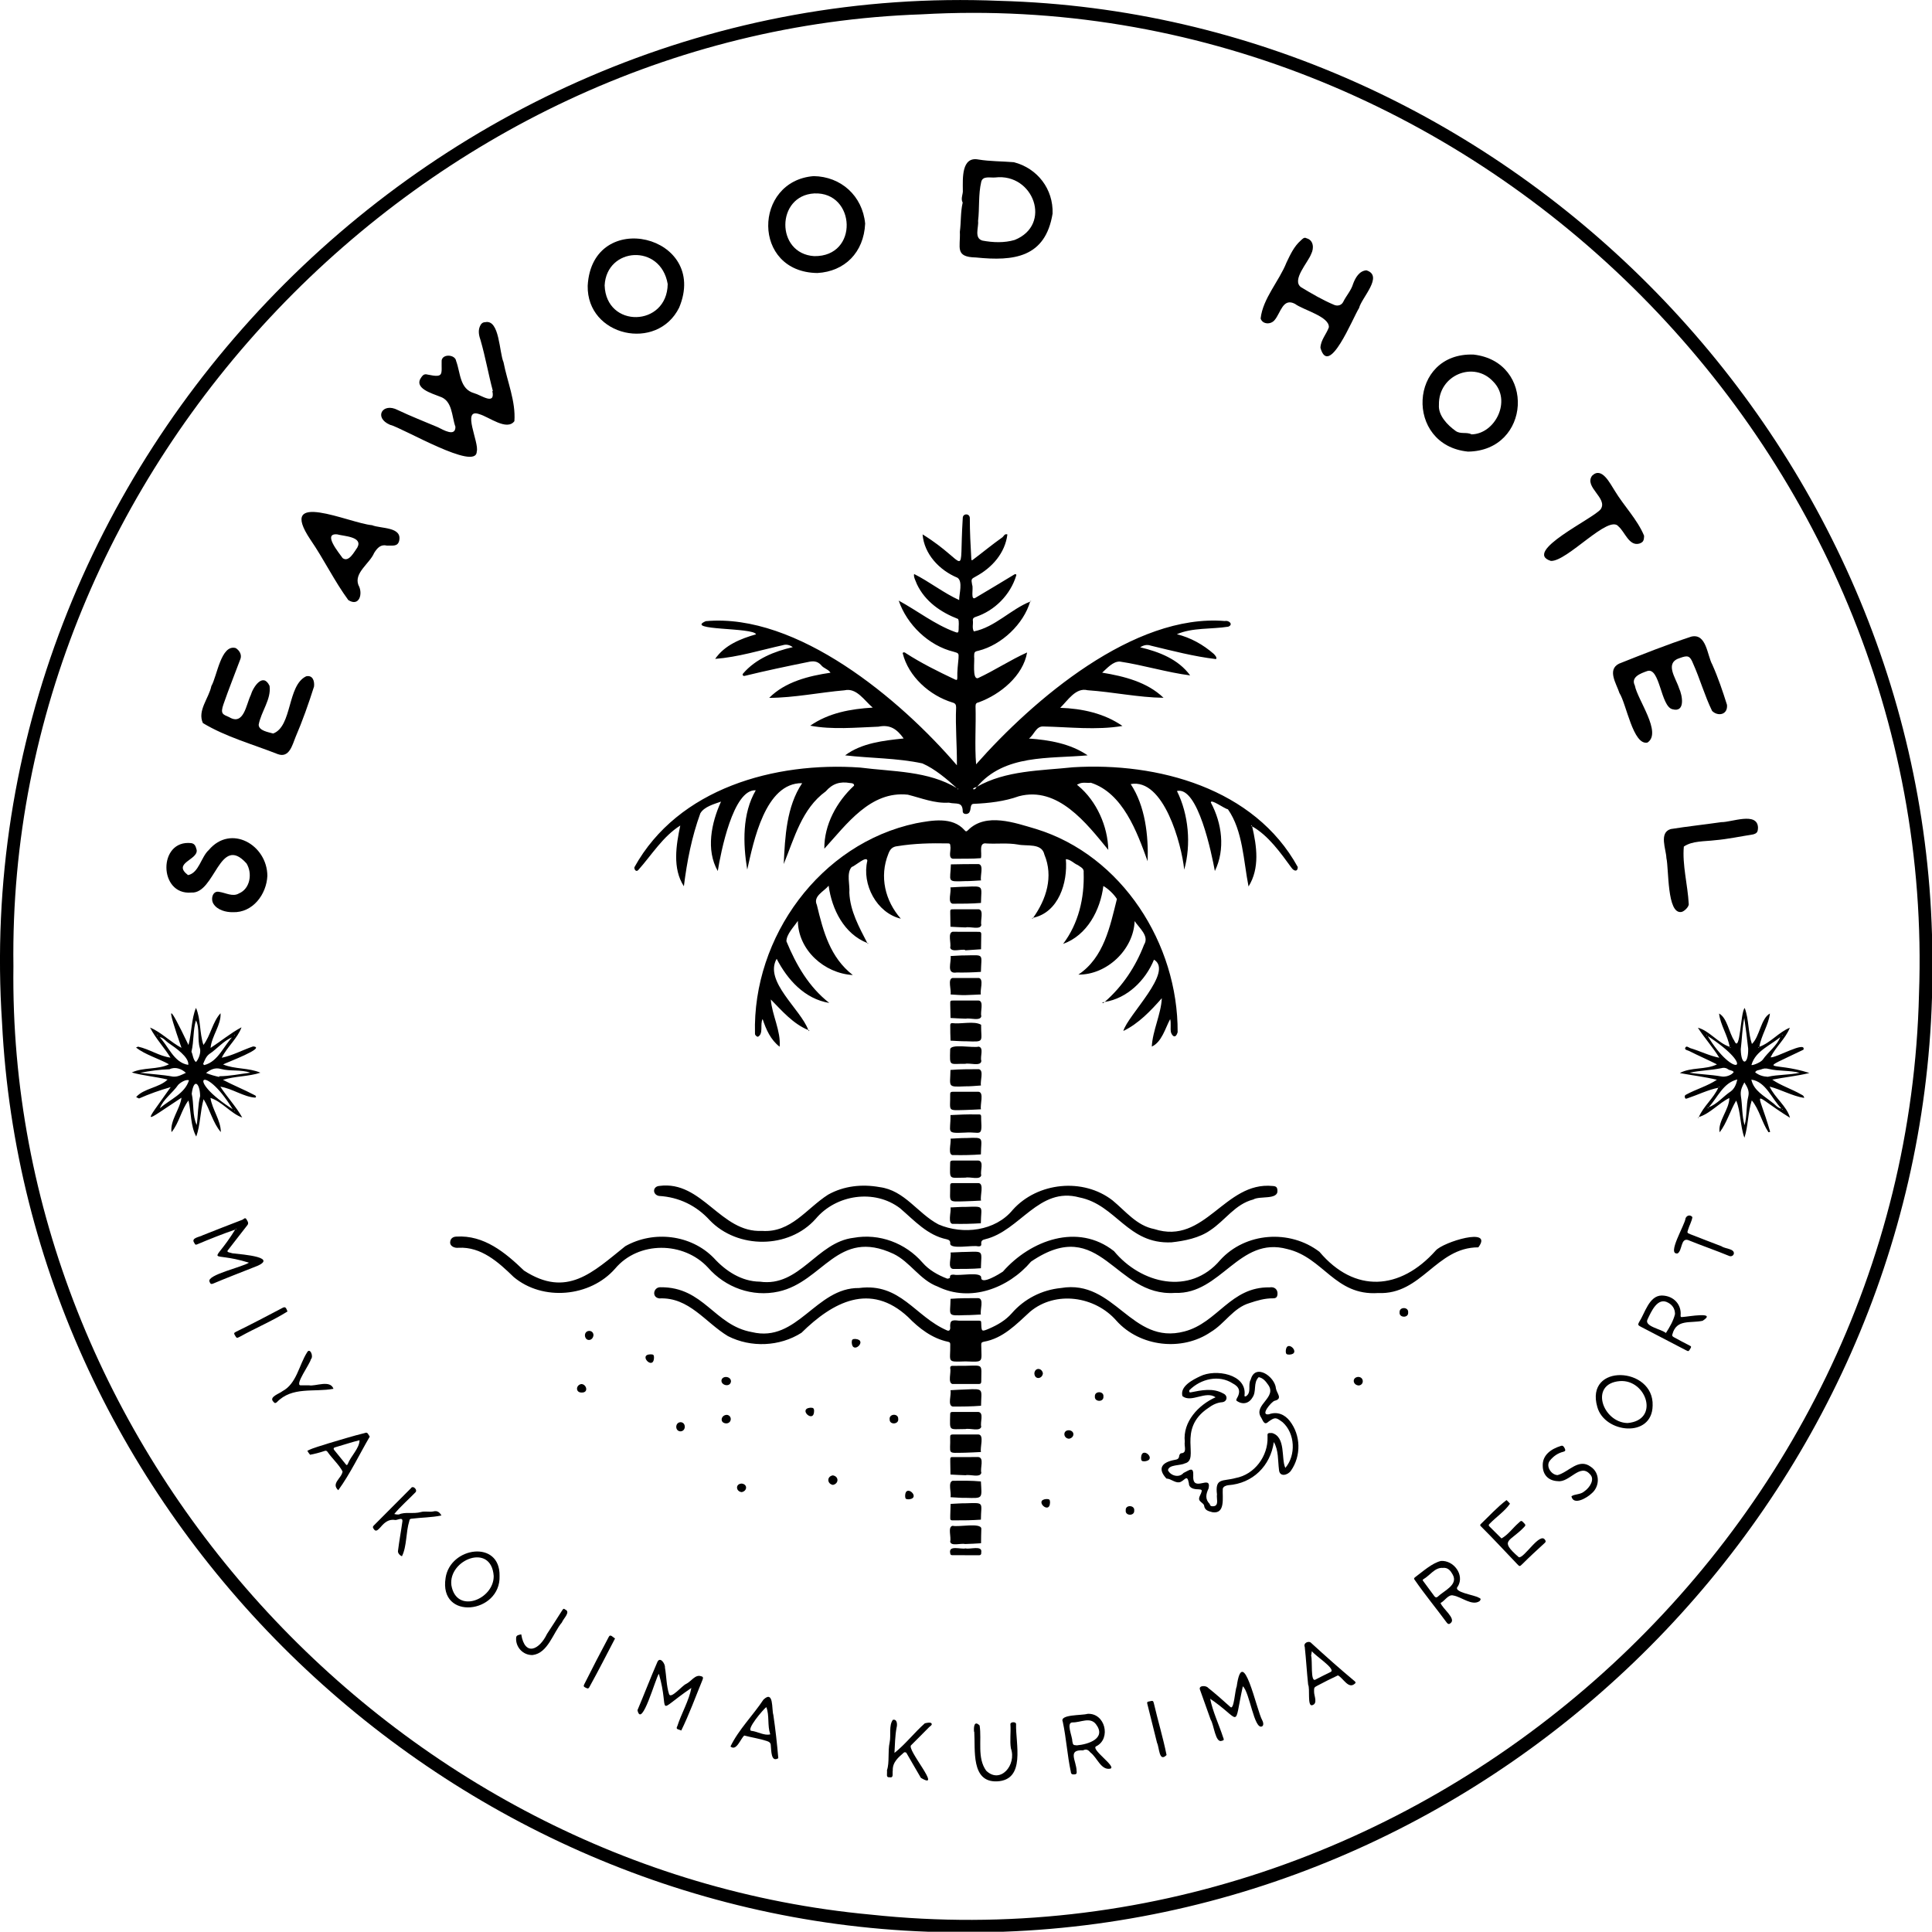 <?xml version="1.0" encoding="utf-8"?>
<!-- Generator: Adobe Illustrator 26.4.1, SVG Export Plug-In . SVG Version: 6.00 Build 0)  -->
<svg version="1.1" id="レイヤー_1" xmlns="http://www.w3.org/2000/svg" xmlns:xlink="http://www.w3.org/1999/xlink" x="0px"
	 y="0px" viewBox="0 0 273.58 273.55" enable-background="new 0 0 273.58 273.55" xml:space="preserve">
<g>
	<path d="M273.58,141.28c-2.16,71.14-60.47,129.71-131.47,132.26c-3.58,0-7.16,0-10.74,0C62.06,271.05,3.76,214.27,0.29,144.83
		C-4.99,65.3,61.96-3.21,141.55,0.12c71.19,1.94,130,61.29,132.03,132.22C273.58,135.32,273.58,138.3,273.58,141.28z M1.9,136.81
		c-0.89,68.17,53.62,128.03,121.42,134.31c77.03,8.24,146.59-53.04,148.42-130.39c2.81-77.45-63.82-143.1-141.25-138.7
		C59.84,4.46,0.93,66.06,1.9,136.81z"/>
	<path d="M177.31,117.02c0.66,2.82,1.1,5.91-0.51,8.51c-0.72-3.59-0.79-7.89-2.92-10.93c-0.48-0.07-2.45-1.54-2.42-0.96
		c1.58,2.95,2.07,6.62,0.57,9.7c-0.43-2.33-2.39-12.06-5.37-11.33c1.66,3.32,2.03,7.58,1.03,11.14c-0.37-3.63-2.91-12.99-7.58-12.12
		c2.06,3.09,2.53,7.32,2.4,10.93c-1.51-4.19-3.51-9.66-8.04-11.12c-0.58,0.07-1.19-0.13-1.75,0.18c-0.15,0.08-0.33,0.04-0.04,0.25
		c2.61,2.16,4.19,5.75,4.26,9.08c-3.08-3.77-7.14-9.06-12.66-7.6c-2.06,0.74-4.23,0.98-6.42,1.08c-0.52,0.02-0.34,0.77-0.55,1.11
		c-0.11,0.39-0.9,0.48-0.98,0c-0.01-1.5-0.9-1.02-1.97-1.28c-2.03,0.13-3.89-0.65-5.81-1.13c-5.29-0.57-8.67,4.2-11.82,7.65
		c-0.04-3.37,1.75-6.66,4.21-8.93c0.04-0.32-0.33-0.36-0.57-0.37c-1.42-0.25-2.48,0.08-3.44,1.18c-3.39,2.46-4.44,6.61-5.95,10.29
		c0.18-3.81,0.38-8.14,2.61-11.45c-5.25-0.08-6.89,8.32-7.78,12.24c-0.61-3.69-0.72-7.93,1.21-11.23
		c-3.22-0.21-4.97,8.89-5.38,11.43c-1.71-2.98-0.91-6.83,0.46-9.83c-0.98,0.35-2.39,0.72-2.93,1.66c-1.22,3.35-1.89,6.8-2.33,10.33
		c-1.65-2.52-1.09-5.85-0.51-8.6c-2.47,1.55-4.04,4.16-5.94,6.29c-0.28,0.33-0.59-0.02-0.56-0.38c6.2-11.21,19.93-14.97,31.97-14.12
		c4.65,0.6,9.64,0.44,13.76,2.95c0.02,0.05,0.04,0.1,0.07,0.15c0.02-0.03,0.05-0.05,0.07-0.08c-0.05-0.02-0.1-0.04-0.16-0.06
		c-1.42-1.3-3.16-2.78-4.93-3.55c-3.59-0.77-7.36-0.72-10.94-1.14c2.36-1.76,5.46-2.09,8.29-2.39c-0.94-1.31-1.9-2.01-3.57-1.67
		c-3.21,0.12-6.52,0.45-9.66-0.14c2.64-1.83,5.74-2.37,8.85-2.56c-1.18-0.98-2.27-2.85-4-2.45c-3.51,0.3-7.13,1.06-10.66,1.07
		c2.26-2.28,5.61-3.11,8.68-3.56c-0.29-0.49-0.99-0.62-1.32-1.07c-0.54-0.6-1.14-0.61-1.84-0.45c-3.01,0.61-6.02,1.24-9,1.97
		c-0.21,0.04-0.37-0.14-0.22-0.33c1.79-2.09,4.43-3.15,7.04-3.74c-0.42-0.31-0.92-0.44-1.4-0.28c-3.17,0.7-6.37,1.7-9.59,1.94
		c1.35-1.96,3.6-2.85,5.79-3.48c-0.38-1-10.23-0.52-7.12-1.86c12.94-1.19,27.58,11.09,35.56,20.41c0.03-2.72-0.23-5.46-0.11-8.19
		c0-0.38-0.1-0.59-0.51-0.7c-3.23-0.98-6.25-3.67-7.06-7c0.1-0.18,0.32-0.11,0.46,0.02c2.2,1.42,4.53,2.57,6.89,3.69
		c0.33,0.16,0.38,0.12,0.39-0.24c-0.03-0.92,0.09-1.83,0.17-2.74c0.04-0.7,0.03-0.72-0.69-0.92c-3.55-0.87-6.61-3.83-7.78-7.24
		c2.68,1.45,5.09,3.38,7.98,4.44c0.42,0.17,0.49,0.1,0.51-0.39c-0.02-0.46,0.1-1.07-0.08-1.45c-2.44-0.94-4.66-2.46-5.83-4.92
		c-0.15-0.44-0.51-1-0.4-1.45c2.17,1.09,4.16,2.68,6.38,3.69c-0.01-0.87,0.55-2.63-0.24-3.16c-2.57-1.06-4.72-3.36-4.94-6.14
		c6.71,4.15,5.12,6.71,5.69-2.32c0-0.69,1.04-0.69,1,0.07c0,1.91,0.1,3.82,0.21,5.72c0.01,0.29,0.13,0.2,0.28,0.08
		c1.36-1.02,2.67-2.11,4.06-3.09c0.26-0.15,0.34-0.61,0.77-0.45c-0.33,2.64-2.16,4.7-4.45,5.94c-0.71,0.38-0.68,0.38-0.54,1.21
		c0.22,0.44-0.32,2.4,0.55,1.77c1.83-1.07,3.63-2.18,5.45-3.27c0.14-0.06,0.3-0.03,0.24,0.17c-0.82,2.72-3.05,4.98-5.76,5.86
		c-0.24,0.07-0.42,0.22-0.38,0.5c0.07,0.51-0.14,1.06,0.14,1.55c2.98-0.59,5.26-3.16,8-4.23l-0.02-0.02
		c-0.92,3.19-4.04,6.17-7.34,6.99c-0.55,0.11-0.6,0.21-0.6,0.8c0.1,0.61-0.3,3.3,0.54,3.08c2.37-1.1,4.61-2.59,6.96-3.64
		c-0.56,3.29-3.77,5.93-6.82,7.05c-0.36,0.08-0.48,0.19-0.48,0.57c0.08,2.73-0.14,5.51,0.08,8.22c8.11-9.18,22.35-21.37,35.23-20.29
		c0.56-0.14,1.25,0.49,0.48,0.8c-2.38,0.38-5.1,0.11-7.28,1.07c1.94,0.48,3.69,1.45,5.22,2.78c0.15,0.16,0.52,0.53,0.32,0.74
		c-3.09-0.36-6.18-1.17-9.22-1.9c-0.55-0.2-1.04-0.07-1.52,0.23c2.67,0.63,5.4,1.68,7.08,3.98c-3.28-0.42-6.63-1.46-9.96-1.96
		c-0.98-0.03-1.81,0.96-2.5,1.57c3.09,0.51,6.37,1.32,8.69,3.56c-3.53-0.04-7.2-0.83-10.75-1.07c-1.67-0.43-2.82,1.46-3.88,2.49
		c3.08,0.1,6.25,0.78,8.81,2.57c-3.7,0.62-7.5,0.15-11.23,0.07c-1.02-0.03-1.27,1.19-2.01,1.71c2.87,0.2,5.89,0.72,8.31,2.38
		c-5.49,0.5-11.77-0.18-15.68,4.47c-0.2,0.08-0.45,0.09-0.56,0.3c0.29,0.14,0.39-0.12,0.55-0.31c4.12-2.34,9-2.28,13.61-2.77
		c11.99-0.74,25.71,2.96,31.84,14.13c-0.02,0.74-0.58,0.57-0.91,0.07C181.32,120.74,179.58,118.29,177.31,117.02
		c-0.02-0.05-0.04-0.1-0.07-0.16c-0.03,0.03-0.06,0.06-0.08,0.08C177.21,116.97,177.26,116.99,177.31,117.02z"/>
	<path d="M114.46,145.86c-2.15-0.87-3.75-2.75-5.31-4.33c0.16,2.18,1.45,4.47,1.25,6.69c-1.28-0.98-1.92-2.44-2.41-3.92
		c-0.4,0.74,0.16,2.08-0.66,2.51c-0.19-0.01-0.44-0.23-0.42-0.45c-0.37-13.67,9.25-26.92,22.8-29.78c2.26-0.42,5.14-0.96,6.85,0.95
		c0.17,0.22,0.3,0.27,0.52,0.02c2.55-2.54,6.65-1.03,9.64-0.16c12.19,3.76,20.11,16.29,20.04,28.78c-0.26,0.9-0.74,0.64-0.95,0
		c-0.11-0.61,0.05-1.26-0.11-1.86c-0.7,1.3-1.19,3.26-2.6,3.89c0.11-2.24,1.31-4.59,1.42-6.85c-1.57,1.78-3.29,3.6-5.45,4.64
		c0.64-2.27,7.17-8.4,4.34-10.1c-1.2,2.95-3.8,5.49-6.98,5.99l0,0c2.54-2.22,4.37-4.98,5.58-8.12c0.77-1.21-0.72-2.38-1.34-3.33
		c-0.16,4.07-3.95,7.62-7.97,7.58c3.62-2.41,4.48-6.8,5.46-10.71c-0.41-0.66-1.21-1.44-1.92-1.84c-0.42,3.39-2.28,6.98-5.7,8.2
		c2.19-2.89,3.03-6.51,2.91-10.09c0.08-0.63-0.42-0.76-0.82-1.07c-0.59-0.24-1.02-0.8-1.7-0.84c0.28,3.32-1.02,7.53-4.63,8.3
		c0,0,0,0,0,0c1.87-2.62,2.89-5.83,1.59-8.95c-0.37-1.68-2.49-1.15-3.74-1.42c-1.48-0.26-2.96-0.07-4.43-0.15
		c-1.21-0.21-0.62,1.35-0.82,2.08c-1.31,0.11-2.63,0.06-3.95,0.08c-0.75-0.07-0.24-1.27-0.38-1.8c0-0.22-0.03-0.38-0.32-0.37
		c-2.4-0.05-4.79,0-7.17,0.39c-0.72,0.07-1.05,0.44-1.29,1.1c-1.29,3.2-0.46,6.64,1.77,9.17c-3.42-0.82-5.55-4.86-4.74-8.21
		c-0.08-0.78-1.76,0.77-2.23,0.9c-0.76,0.89-0.22,2.5-0.32,3.63c0.11,2.61,1.41,4.92,2.55,7.14l0.01-0.01
		c-3.31-1.29-5.04-4.78-5.49-8.12c-0.69,0.83-2.24,1.49-1.67,2.72c0.92,3.82,1.88,7.42,5.09,9.93c-4.05-0.24-7.73-3.54-7.78-7.67
		c-0.56,0.85-1.61,1.87-1.62,2.89c1.38,3.34,3.18,6.47,6.07,8.73c-3.5-0.57-5.93-3.31-7.45-6.25
		C108.15,138.95,113.38,142.9,114.46,145.86L114.46,145.86z"/>
	<path d="M195.15,183.1c-6.13,0.41-7.73-5.03-12.87-6.23c-6.84-1.87-9.38,6.45-15.88,6.21c-8.62,0.6-10.46-11.19-20.4-4.43
		c-3.21,3.78-8.6,5.81-13.21,3.54c-2.55-0.94-3.89-3.5-6.29-4.65c-7.89-3.67-9.91,3.95-16.25,5.35c-3.71,0.82-7.52-0.56-10-3.4
		c-3.45-3.72-9.84-3.78-13.15,0.16c-3.53,4.02-10.24,4.64-14.36,1.18c-2.16-2.1-4.6-4.31-7.81-4.14c-0.56,0.08-1.27-0.24-1.18-0.83
		c0.03-0.44,0.35-0.73,0.86-0.75c3.93-0.25,6.94,2.26,9.59,4.81c6.09,3.95,9.75,0.22,14.34-3.45c3.99-2.26,9.31-1.65,12.54,1.67
		c1.68,1.85,3.94,3.33,6.52,3.35c5.65,0.81,8.06-5.6,13.27-6.21c3.65-0.66,7.35,0.74,9.76,3.51c0.93,1.07,2.17,1.76,3.49,2.27
		c0.11,0.04,0.4-0.09,0.4-0.12c-0.04-0.47,0.26-0.44,0.57-0.44c0.78,0.2,3.91-0.48,3.85,0.43c0.02,1.06,2.61-0.55,3.07-0.86
		c3.91-4.45,10.62-6.94,15.74-2.9c3.83,4.62,10.75,6.32,15.03,1.27c3.57-3.94,9.86-4.39,14.06-1.18c4.98,5.91,11.44,5.46,16.46-0.17
		c1.03-1.21,8.26-3.43,6.04-0.46C203.33,176.63,201.33,183.38,195.15,183.1z"/>
	<path d="M136.72,192.78c-2.76,0.09-2.11,0.14-2.16-2.4c0-0.24-0.06-0.33-0.32-0.38c-2.24-0.47-4.1-1.9-5.66-3.51
		c-5.35-4.96-10.65-2.13-15.09,2.24c-3.09,1.96-7.15,2.13-10.41,0.47c-3.23-1.95-5.49-5.53-9.71-5.34
		c-1.14-0.14-0.84-1.62,0.16-1.58c6.15-0.06,7.6,5.4,12.94,6.35c6.46,1.57,9.04-6.32,15.18-6.24c5.87-0.77,7.9,4.03,12.45,6
		c0.27,0.12,0.43-0.01,0.46-0.3c-0.07-1.1,0.15-1.21,1.2-1.08c0.89,0,1.79-0.01,2.68,0c0.5,0,0.5,0.01,0.51,0.47
		c0.04,1.08,0.06,1.11,1.09,0.67c1.21-0.52,2.34-1.17,3.23-2.18c1.77-2.04,4.27-3.32,6.97-3.58c7.64-1.3,9.92,8.16,17.48,6.15
		c4.72-1.23,6.53-6.34,12.06-6.24c0.69-0.13,1.18,0.3,1.12,0.97c-0.04,0.41-0.19,0.58-0.64,0.58c-1.16-0.01-2.25,0.31-3.32,0.67
		c-2.3,0.68-3.49,2.9-5.47,4.09c-4.07,2.79-10.04,2.12-13.37-1.58c-3.02-3.48-8.62-4.32-12.24-1.28c-1.96,1.79-3.83,3.78-6.56,4.25
		c-0.3,0.07-0.36,0.16-0.35,0.44C138.97,192.98,139.38,192.87,136.72,192.78z"/>
	<path d="M165.9,175.92c-6.23,0.3-7.83-5.32-13.05-6.36c-5.76-1.57-8.41,4.73-13.34,5.92c-0.4,0.09-0.6,0.23-0.56,0.64
		c0.04,0.34-0.17,0.37-0.43,0.37c-0.8-0.21-3.95,0.47-3.97-0.39c0.04-0.36-0.12-0.52-0.48-0.61c-2.74-0.56-4.58-2.65-6.61-4.39
		c-3.63-2.77-9.07-1.95-11.96,1.5c-3.81,4.28-11.05,4.29-14.99,0.2c-1.9-2.09-4.38-3.29-7.2-3.45c-0.94-0.19-0.92-1.35,0.07-1.42
		c6.06-0.8,8.65,6.67,14.52,6.37c4.11,0.29,6.28-3.16,9.36-5.13c2.23-1.25,4.8-1.52,7.3-1.07c3.56,0.46,5.37,3.72,8.33,5.28
		c3.46,1.5,8.05,0.96,10.52-2.06c3.51-3.92,9.96-4.58,14.13-1.34c1.86,1.53,3.42,3.58,5.91,4.06c7.21,2.33,9.92-6.77,16.76-6.1
		c0.5,0.03,0.66,0.18,0.68,0.64c0.11,1.36-2.54,0.73-3.41,1.27c-2.59,0.66-3.98,2.96-6.1,4.36
		C169.82,175.31,167.73,175.72,165.9,175.92z"/>
	<path d="M69.79,55.36c-0.63-2.37-1.05-4.79-1.73-7.15c-0.21-0.62-0.39-1.29-0.12-1.96c0.14-0.35,0.35-0.63,0.79-0.63
		c2.02-0.41,1.96,4.28,2.57,5.67c0.53,2.75,1.75,5.56,1.54,8.35c-1.07,1.42-3.62-0.62-4.95-0.99c-2.6-0.95,0.01,4.04-0.38,5.29
		c-0.05,2.85-10.5-3.36-12.29-3.79c-2.34-1.01-1.05-3.21,1.1-2.09c1.87,0.89,3.78,1.63,5.69,2.44c0.72,0.35,2.5,1.43,2.48-0.07
		c-0.54-1.49-0.4-3.7-2.2-4.27c-1.11-0.46-3.83-1.18-2.59-2.79c0.2-0.28,0.42-0.45,0.84-0.33c2.39,0.5,1.95-0.02,2-2
		c0.15-0.98,1.93-0.84,2.05,0.08c0.63,1.68,0.48,3.97,2.56,4.56c0.96,0.25,3.02,1.8,2.57-0.3C69.74,55.37,69.76,55.36,69.79,55.36z"
		/>
	<path d="M135.92,32.82c0.19-1.5,0.08-2.72,0.4-4.13c-0.33-0.6,0.09-1.2,0.02-1.8c0-1.58-0.22-4.78,2.22-4.3
		c1.66,0.27,3.33,0.24,5.01,0.38c3.34,0.86,5.6,3.81,5.48,7.28c-1.02,6.23-5.48,6.76-10.85,6.21
		C135.15,36.4,136.03,35.03,135.92,32.82z M140.93,25.13c-0.69,0.07-1.76-0.27-1.98,0.61c-0.43,1.81-0.23,3.72-0.45,5.56
		c0.11,0.89-0.6,2.42,0.62,2.77c1.49,0.28,3.1,0.34,4.56-0.09C149.03,31.84,146.37,24.49,140.93,25.13z"/>
	<path d="M244.55,99.81c0.13,1.45-1.32,1.66-2.11,0.86c-1.06-2.17-1.71-4.53-2.7-6.73c-0.43-1.08-0.74-1.17-1.81-0.78
		c-2.31,0.68-0.63,2.81-0.17,4.29c0.48,1.01,0.93,3.5-0.94,2.98c-1.68-0.41-1.75-6.04-3.58-5.4c-0.91,0.32-2.35,0.84-1.74,2.04
		c0.37,2.02,3.89,6.69,1.79,8.08c-2.04,0.45-2.99-5.51-3.97-7.01c-0.41-1.3-1.79-3.29-0.06-4.16c3.41-1.36,6.77-2.69,10.23-3.83
		c2.16-0.51,2.25,2.65,2.97,3.94C243.28,95.92,243.95,97.9,244.55,99.81z"/>
	<path d="M44.47,97.21c-0.76,2.4-1.63,4.87-2.63,7.19c-0.45,1.12-0.89,2.98-2.5,2.39c-3.55-1.4-7.36-2.44-10.61-4.4
		c-0.81-1.76,0.85-3.52,1.2-5.24c0.81-1.39,1.36-5.96,3.45-5.38c0.56,0.35,0.86,0.95,0.68,1.5c-0.8,2.15-1.66,4.27-2.41,6.44
		c-0.49,1.41-0.08,1.45,0.8,1.84c2.08,1.26,2.41-1.81,3.05-3.1c0.34-1.17,1.74-3.28,2.67-1.33c0.27,1.9-1.21,3.66-1.54,5.51
		c0.02,0.85,1.37,1.04,2.05,1.24c2.73-1.02,1.97-6.81,4.67-8.1C44.24,95.57,44.56,96.36,44.47,97.21z"/>
	<path d="M243.36,154.02c-1.51,0.3-2.92,1.01-4.39,1.5c-0.17,0.06-0.32,0.13-0.38-0.11c-0.04-0.16-0.04-0.31,0.16-0.4
		c1.41-0.77,3.06-1.23,4.37-2.11c-1.73-0.42-3.51-0.62-5.25-0.95c1.55-0.86,3.66-0.44,5.26-1.23c-1.3-0.66-2.65-1.24-3.95-1.9
		c-0.21-0.1-0.65-0.15-0.55-0.42c0.15-0.4,0.48-0.07,0.72,0.02c1.37,0.41,2.72,1.09,4.11,1.36c-0.9-1.48-2.1-2.79-3.03-4.25
		c1.61,0.41,2.89,2.21,4.52,2.71c0.02,0.05,0.04,0.1,0.06,0.15c0.02-0.02,0.05-0.05,0.07-0.07c-0.05-0.02-0.1-0.04-0.15-0.06
		c-0.26-1.63-1.33-3.14-1.5-4.74c1.15,0.62,1.39,2.71,2.15,3.84c0.85,2.02,0.88-4.15,1.48-4.62c0.61,1.62,0.46,3.48,1.02,5.09
		c1.1-1.03,1.27-3.63,2.55-4.31c-0.18,1.6-1.25,3.11-1.5,4.74c-0.05,0.02-0.1,0.04-0.15,0.06c0.02,0.02,0.05,0.05,0.07,0.07
		c0.02-0.05,0.04-0.1,0.06-0.15c1.62-0.57,2.76-2.08,4.34-2.71c-0.59,1.53-2.02,2.73-2.73,4.19c0.7,0.15,5.06-2.4,4.66-1.08
		c-6.95,3.36-4.43,1.59,0.84,3.3c-1.73,0.43-3.52,0.6-5.26,0.94c1.2,0.84,2.79,1.34,4.11,2.11c0.22,0.1,0.4,0.22,0.4,0.48
		c-1.66-0.26-3.29-1.2-4.88-1.6c0.7,1.55,2.46,2.8,2.88,4.41c-5.63-3.48-4.65-4.4-2.81,1.98c0,0.03-0.22,0.09-0.24,0.06
		c-0.94-1.39-1.3-3.24-2.36-4.5c-0.55,1.69-0.5,3.6-1.04,5.29c-0.62-1.68-0.51-3.72-1.17-5.26c-0.86,1.44-1.33,3.18-2.34,4.49
		c-0.29-1.55,1.39-3.27,1.37-4.86c-1.51,0.74-2.74,2.23-4.33,2.7l0.01,0.01c0.65-1.54,2.09-2.66,2.77-4.19
		c0.05-0.02,0.1-0.04,0.15-0.06c-0.03-0.02-0.05-0.04-0.08-0.07C243.39,153.92,243.37,153.97,243.36,154.02z M252.28,146.64
		c0.05-0.02,0.1-0.03,0.15-0.05c-0.02-0.02-0.04-0.05-0.06-0.07c-0.02,0.05-0.04,0.1-0.06,0.15c-1.46,1.33-3.7,2.06-4.29,4.11
		c-0.06,0.18,1.25-0.27,1.59-0.72c0.75-1.09,2.05-2.01,2.48-3.21C252.15,146.77,252.22,146.71,252.28,146.64z M241.94,156.79
		c1.16-0.38,2.09-1.55,3.14-2.24c0.55-0.41,0.79-1.04,0.93-1.69c-2.01,0.48-2.76,2.52-4.06,3.95c-0.05,0.02-0.1,0.05-0.16,0.07
		c0.03,0.02,0.05,0.05,0.08,0.07C241.91,156.89,241.93,156.84,241.94,156.79z M241.75,146.66c-0.02-0.05-0.04-0.1-0.07-0.15
		c-0.02,0.02-0.04,0.05-0.06,0.07c0.05,0.02,0.1,0.03,0.15,0.05C245.55,152.96,248.97,151.34,241.75,146.66z M252.31,156.98
		c0.02,0.05,0.03,0.1,0.05,0.16c0.03-0.02,0.05-0.04,0.08-0.07c-0.05-0.02-0.1-0.04-0.15-0.07c-1.4-1.35-2.2-3.83-4.29-4.12
		c0.33,1.56,1.8,2.29,2.95,3.23C251.39,156.4,251.7,156.93,252.31,156.98z M243.69,152.42c0.61,0.14,1.5-0.14,1.81-0.61
		c-0.16-0.27-0.6-0.22-0.82-0.41c-0.3-0.22-0.65-0.23-0.94-0.14c-1.48,0.3-3,0.32-4.5,0.64
		C240.68,152.14,242.24,152.16,243.69,152.42z M250.32,152.48c1.48-0.34,3.05-0.24,4.51-0.57c-1.41-0.36-2.96-0.21-4.36-0.54
		c-0.43-0.13-0.77-0.07-1.11,0.07c-0.28,0.11-0.66,0.06-0.82,0.41C249.07,152.26,249.64,152.44,250.32,152.48z M247.55,148.5
		c-0.15-1.46-0.35-2.9-0.55-4.36c-0.3,1.47-0.32,2.96-0.5,4.44C246.55,151.04,247.59,150.8,247.55,148.5z M246.52,155.22
		c0.21,1.28,0.14,2.82,0.52,4.12c0.37-1.33,0.2-2.83,0.54-4.15c0.16-0.77-0.2-1.31-0.57-1.92
		C246.67,153.93,246.41,154.42,246.52,155.22z"/>
	<path d="M19.55,148.21c1.59,0.34,3.03,1.36,4.59,1.55c-0.9-1.45-2.12-2.73-2.89-4.25c1.57,0.64,2.9,2.06,4.45,2.87
		c-2.21-6.37-1.94-6.52,0.99-0.4c0.46-1.71,0.4-3.68,1.06-5.26c0.69,1.55,0.49,3.58,1.06,5.25c1.02-1.35,1.3-3.29,2.42-4.49
		c0.11,1.64-1.27,3.24-1.41,4.91c1.46-0.95,2.85-2.11,4.38-2.92c-0.54,1.53-2.06,2.81-2.8,4.31c1.48-0.29,2.98-1.11,4.44-1.6
		c2.01,0.15-3.85,2.31-4.25,2.55c1.67,0.7,3.64,0.45,5.28,1.17c-1.65,0.55-3.61,0.48-5.3,1.01c1.46,0.77,3.01,1.39,4.47,2.16
		c0.11,0.06,0.33,0.14,0.13,0.36c-1.63-0.08-3.29-1.3-4.97-1.55c0.97,1.49,2.26,2.85,3.1,4.37c-1.59-0.56-2.88-2.28-4.5-2.78
		c0.25,1.64,1.48,3.2,1.47,4.84c-1.12-1.29-1.53-3.18-2.44-4.66c-0.49,1.72-0.45,3.64-1.04,5.29c-0.82-1.46-0.71-3.47-1.1-5.11
		c-1,1.29-1.34,3.22-2.4,4.49c-0.24-1.63,1.21-3.28,1.41-4.88c-5.57,3.64-5.47,4.1-1.53-1.5c-1.52,0.43-3.06,0.98-4.48,1.61
		c-0.14-0.05-0.27-0.13-0.41-0.2c1.06-1.24,3.29-1.32,4.45-2.48c-1.67-0.41-3.42-0.54-5.07-1c1.63-0.77,3.67-0.37,5.27-1.16
		c-1.51-0.84-3.32-1.33-4.67-2.37C19.36,148.3,19.46,148.25,19.55,148.21z M22.39,146.64c1.42,1.33,2.16,3.84,4.27,4.15
		c0.15-1.08-1.82-2.43-2.73-3.05c-0.46-0.29-0.76-0.82-1.37-0.88c-0.07-0.07-0.14-0.13-0.2-0.2c-0.02-0.05-0.04-0.1-0.06-0.15
		c-0.02,0.02-0.04,0.04-0.07,0.06C22.29,146.6,22.34,146.62,22.39,146.64z M33.1,146.64c0.05-0.02,0.1-0.04,0.15-0.06
		c-0.02-0.02-0.04-0.04-0.07-0.06c-0.02,0.05-0.04,0.1-0.05,0.15c-0.07,0.07-0.14,0.13-0.2,0.2c-1.23,0.45-2.18,1.66-3.3,2.39
		c-0.46,0.36-0.65,0.88-0.86,1.39c-0.01,0.03,0.13,0.18,0.15,0.17C30.95,150.32,31.69,147.99,33.1,146.64z M33.13,157.18
		c0.02,0.05,0.04,0.1,0.06,0.15c0.02-0.02,0.04-0.04,0.06-0.07c-0.05-0.02-0.1-0.04-0.15-0.05c-0.06-0.07-0.13-0.14-0.19-0.2
		C28.87,150.4,26.04,152.74,33.13,157.18z M24.47,152.45c0.69,0.07,1.25-0.25,1.85-0.53c-0.56-0.54-1.5-0.92-2.31-0.51
		c-1.4,0.04-2.78,0.24-4.16,0.5C21.38,152.1,22.94,152.17,24.47,152.45z M31.03,152.5c0.01-0.03,0.01-0.07,0.02-0.1
		c1.47-0.01,2.92-0.32,4.39-0.5c-1.33-0.48-2.82-0.17-4.16-0.53c-0.83-0.24-1.48,0.08-2.1,0.57
		C29.78,152.19,30.4,152.36,31.03,152.5z M28.34,155.21c-0.03-1.86-0.91-2.6-1.19-0.33c0.33,1.45,0.07,3.09,0.71,4.43
		C28.04,158.01,28.02,156.41,28.34,155.21z M27.11,148.94c0.18,0.31,0.23,1.16,0.64,1.45c0.38-0.4,0.74-1.36,0.56-1.94
		c-0.4-1.26,0.02-2.83-0.56-3.96C27.31,145.88,27.49,147.32,27.11,148.94z M26.76,152.97c-0.45-0.15-1.16,0.28-1.52,0.64
		c-0.77,1.13-2.15,2.08-2.6,3.32C24.06,155.69,26.18,154.88,26.76,152.97z"/>
	<path d="M122.51,31.66c-0.19,4.11-2.91,6.78-6.76,7c-9.32-0.11-9.08-13.03-0.54-13.72C119.08,24.99,122.13,27.73,122.51,31.66z
		 M115.29,36.27c6.38,0.1,5.89-9.13,0.02-8.88C109.88,27.68,109.81,35.92,115.29,36.27z"/>
	<path d="M207.88,63.95c-9.01-0.89-8.41-14.09,0.79-13.74C217.48,51.23,216.8,63.83,207.88,63.95z M203.76,57.33
		c-0.12,1.49,1.2,2.86,2.36,3.69c0.7,0.51,1.56,0.11,2.26,0.49c3.36-0.07,5.72-4.81,3.07-7.47
		C208.72,51.05,203.67,53.09,203.76,57.33z"/>
	<path d="M83.22,40.47c0.6-11.14,17.26-7.19,12.95,3.09C93.06,49.84,83.09,47.64,83.22,40.47z M85.62,40.41
		c0.2,6.13,8.85,5.91,8.93-0.19C93.56,34.45,85.9,34.99,85.62,40.41z"/>
	<path d="M186.98,49.25c0.04-1.1,0.83-1.91,1.19-2.89c0.13-1.53-3.63-2.46-4.79-3.33c-1.72-0.91-2.03,1.28-2.88,2.28
		c-0.53,0.68-1.72,0.65-1.99-0.21c0.32-2.86,2.61-5.26,3.67-7.94c0.53-1.1,1.05-2.26,2.02-3.11c0.25-0.22,0.46-0.52,0.84-0.3
		c0.97,0.27,1.05,1.4,0.63,2.21c-0.44,1.2-2.8,3.69-1.45,4.7c1.52,0.92,3.08,1.83,4.72,2.52c0.5,0.2,1.04,0.04,1.27-0.44
		c0.42-0.87,1.12-1.59,1.4-2.56c0.32-0.85,0.87-1.83,1.88-1.9c2.48,0.78-0.69,3.88-1.04,5.34
		C191.54,45.05,188.18,53.55,186.98,49.25z"/>
	<path d="M32.97,129.17c-0.98,0.02-2.2-0.31-2.74-1.18c-0.43-0.67-0.13-1.9,0.8-1.7c0.92,0.13,1.94,0.75,2.81,0.22
		c1.59-0.66,1.93-2.84,1.07-4.24c-3.82-4.28-4.44,4.34-7.82,4.12c-4.67,0.41-4.73-7.54,0-7c0.56,0.1,0.63,0.53,0.76,0.97
		c0.21,1.41-3.5,1.84-1.22,3.56c1.54-0.31,1.84-2.57,2.94-3.56c3.12-3.69,8.27-0.73,8.29,3.67
		C37.74,126.64,35.8,129.27,32.97,129.17z"/>
	<path d="M167.77,204.15c-0.3-2.82,1.93-5.2,4.36-6.29c-1.4-0.98-3.44,0.84-4.69-0.16c-0.39-1.39,1.46-2.32,2.5-2.81
		c2.14-1.08,6.65-0.34,6.29,2.69c-0.05,0.16,0.09,0.19,0.2,0.14c0.85-0.55,0.22-1.61,0.68-2.37c0.64-2.37,3.44-0.41,3.57,1.27
		c0.12,0.7,1.01,1.45-0.2,1.74c-0.44,0.13-2.13,2.13-0.8,1.91c1.23-0.45,2.28,0.07,2.96,0.95c1.57,2.02,1.63,4.93,0.17,7.03
		c-0.45,0.66-1.63,0.96-1.7-0.13c-0.17-1.32-0.04-2.73-0.73-3.92c-0.48,3.39-2.99,5.86-6.44,6.11c-0.3,0.03-0.74,0.18-0.79,0.52
		c-0.08,1.16,0.42,3.58-1.45,3.31c-0.53-0.15-1.1-0.22-1.2-0.96c-0.03-0.19-0.29-0.35-0.46-0.51c-0.48-0.38-0.14-0.78,0.04-1.23
		c0.18-0.45,0.12-0.53-0.41-0.55c-0.56,0-1.31-0.13-1.32-0.85c-0.26-1.42-0.58-0.32-1.34-0.14c-0.68,0.09-1.18-0.51-1.84-0.53
		c-1.35-1.47-0.57-2.32,1.15-2.64c0.38-0.06,0.62-0.14,0.66-0.57c0.01-0.14,0.17-0.37,0.26-0.37
		C168.16,205.75,167.65,204.81,167.77,204.15z M172.33,211.62c-0.3-2.4,0.82-1.82,2.62-2.32c2.7-0.49,4.63-3.11,4.54-5.81
		c-0.04-0.55,0.01-0.59,0.63-0.57c2,0.56,1.27,3.66,1.89,4.94c1.53-1.79,1.39-4.9-0.4-6.48c-0.91-0.65-1.01-0.78-2.02-0.04
		c-0.62,0.6-0.78-0.32-1.08-0.73c-0.95-1.72,2.38-2.74,1.05-4.54c-0.35-0.5-0.7-0.93-1.32-1.06c-0.83,0.82-0.25,2.02-0.91,2.92
		c-0.5,0.84-1.42,1.02-2.24,0.41c-0.04-0.03-0.02-0.2,0.03-0.27c0.64-1.06,0.34-1.7-0.54-2.16c-1.98-1.29-4.55-0.66-6.15,0.94
		c-0.07,0.11-0.05,0.35,0.15,0.32c1.57-0.31,3.17-0.67,4.65,0.16c0.67,0.29,0.57,1.15-0.16,1.23c-0.73,0.05-1.39,0.38-1.96,0.81
		c-4.56,3.02-1.1,7.33-3.35,7.86c-0.65,0.33-2.25,0.14-2.37,0.96c0.35,0.77,1.56,1.14,2.2,0.39c0.9-0.44,1.44-0.96,1.38,0.42
		c-0.13,2.47,2.62-0.31,2.17,1.77c-0.38,0.8-0.52,1.52,0.16,2.2c0.07,0.38,0.38,0.34,0.62,0.31
		C172.63,213.14,172.23,212.14,172.33,211.62z"/>
	<path d="M54.79,77.26c-0.85-0.21-1.35,0.3-1.81,1.04c-0.62,1.49-2.88,2.81-2.23,4.54c0.69,1.2,0.14,3.14-1.43,2.13
		c-1.97-2.68-3.46-5.79-5.36-8.55c-4.84-7.22,5.51-2.33,8.72-2.05c1.24,0.51,4.31,0.2,3.84,2.22C56.3,77.46,55.52,77.22,54.79,77.26
		z M47.75,75.67c-2.13-0.2,0.29,2.66,0.77,3.36c0.88,0.66,1.65-0.92,2.08-1.5C51.44,75.99,48.68,75.93,47.75,75.67z"/>
	<path d="M232.81,75.86c-0.01,0.74-0.15,0.93-0.69,1.12c-1.44,0.38-2.02-1.65-2.93-2.43c-1.38-1.78-7.26,4.98-9.58,4.88
		c-4.08-1.28,6.08-6.02,7.06-7.33c1.05-1.55-2.4-3.13-1.22-4.74c1.38-1.34,2.54,1.12,3.21,2.14
		C229.95,71.64,231.86,73.56,232.81,75.86z"/>
	<path d="M248.94,117.16c-0.01,0.64-0.13,0.85-0.71,1c-1.78,0.28-3.6,0.67-5.38,0.82c-1.42,0.18-3.24,0.07-4.41,0.9
		c-0.24,2.56,0.55,5.45,0.69,8.08c0.1,0.39-0.63,1.12-1.04,1.18c-2.06,0.33-1.76-6.1-2.12-7.64c-0.04-1.24-1.09-3.59,0.61-4.1
		c2.36-0.38,4.76-0.63,7.17-0.98C245.17,116.45,248.82,114.92,248.94,117.16z"/>
	<path d="M171.36,240.52c0.37,1.88,1.25,3.67,1.84,5.5c0.09,0.25,0.21,0.4-0.17,0.48c-0.93,0.41-1.14-2.33-1.59-2.98
		c-0.51-1.43-1.01-2.86-1.53-4.29c-0.18-0.59,0.89-0.58,1.17-0.22c1.08,0.85,2.11,1.78,3.14,2.7c0.52,0.55,0.66-2.41,0.9-2.88
		c0.87-6.24,2.8,3.34,3.63,4.79c0.14,0.25,0.23,0.68-0.03,0.84c-1.13,0.57-1.76-4.87-2.73-5.67c-1.37,6.25-0.05,4.81-4.8,1.64
		C171.25,240.46,171.31,240.49,171.36,240.52z"/>
	<path d="M33.33,174.11c-1.84,0.63-3.64,1.35-5.42,2.1c-0.29,0.12-0.3-0.06-0.41-0.23c-0.5-0.71,0.8-0.81,1.22-1.07
		c1.87-0.74,3.73-1.47,5.61-2.19c0.17-0.07,0.38-0.4,0.57-0.06c0.15,0.27,0.4,0.55,0.08,0.89c-0.92,1.15-1.8,2.34-2.71,3.49
		c-0.29,0.31,0.44,0.34,0.63,0.43c1.4,0.17,7.08,0.56,2.9,2.04c-1.87,0.74-3.74,1.46-5.59,2.24c-0.42,0.18-0.44-0.06-0.55-0.28
		c-0.36-0.95,4.67-2.05,5.59-2.67c-5.89-1.82-5.3,0.75-1.93-4.71c0.05-0.02,0.1-0.04,0.15-0.06c-0.02-0.02-0.04-0.04-0.07-0.07
		C33.37,174.01,33.35,174.06,33.33,174.11z"/>
	<path d="M96.47,245.05c-0.36-0.19-0.85-0.12-0.56-0.62c0.58-1.8,1.66-3.62,1.99-5.41c-5.39,3.68-2.96,3.64-4.6-2
		c-0.46,0.54-2.43,7.85-3.03,5.15c0.96-2.27,1.84-4.57,2.82-6.83c0.38-0.82,1.13,0.26,1.07,0.8c0.22,1.24,0.2,2.56,0.58,3.75
		c0.25,0.77,1.89-1.24,2.42-1.44c0.69-0.33,1.3-1.38,2.1-1.09c0.36,0.06,0.31,0.28,0.22,0.51C98.5,240.26,97.61,242.72,96.47,245.05
		z"/>
	<path d="M204.03,221.04c1.79-0.14,3.39,1.95,2.42,3.59c-0.83,0.85,2.38,1.21,2.97,1.62c0.3,0.1,0.3,0.25,0.09,0.48
		c-1.08,0.72-2.55-0.61-3.71-0.8c-0.7-0.21-1.21,0.77-1.81,1.06c0.26,0.78,2.24,2.22,1.43,2.84c-0.24,0.23-0.4,0.14-0.56-0.07
		c-1.49-2.02-3.11-3.98-4.53-6.04c-0.16-0.17-0.08-0.28,0.07-0.39C201.48,222.53,202.77,221.35,204.03,221.04z M204.3,222.02
		c-1.12-0.08-1.82,1.08-2.72,1.59c-0.17,0.12-0.14,0.15-0.05,0.27c0.53,0.71,1.04,1.42,1.57,2.13c0.13,0.18,0.28,0.26,0.49,0.09
		c0.87-0.85,2.96-1.67,2.11-3.15C205.43,222.46,205.05,221.93,204.3,222.02z"/>
	<path d="M153.98,242.69c2.52-0.17,3.38,3.49,1.29,4.57c-1.02,0.35,2.93,2.93,1.95,3.19c-1.31,0.26-1.86-1.58-2.79-2.27
		c-0.3-0.36-0.58-0.57-1.07-0.32c-2.26-0.13-0.93,1.48-0.91,2.91c0.03,0.21,0.07,0.48-0.3,0.49c-0.29,0.01-0.48,0.02-0.52-0.38
		c-0.5-2.34-0.64-4.75-1.14-7.09C150.01,242.74,153.27,242.93,153.98,242.69z M152.49,247.15c1.63-0.14,4.24-0.99,2.69-3.01
		c-0.83-1.05-2.16-0.22-3.28-0.24c-1-0.03-0.04,1.99-0.06,2.64C151.95,247.11,151.96,247.11,152.49,247.15z"/>
	<path d="M235.31,183.45c1.73,0.02,2.82,1.33,2.67,2.81c0,0.22,0,0.27,0.31,0.23c0.68-0.03,4.94-0.82,2.81,0.54
		c-1.76,0.38-3.7-0.28-4.28,1.91c-0.11,0.24,0.1,0.36,0.27,0.45c0.71,0.39,1.43,0.77,2.15,1.14c0.18,0.09,0.31,0.13,0.15,0.39
		c-0.28,0.46-0.26,0.49-0.69,0.26c-2.11-1.09-4.22-2.19-6.32-3.29c-0.43-0.22-0.48-0.3-0.29-0.65
		C232.93,185.96,233.51,183.47,235.31,183.45z M237.19,186.07c-0.01-0.81-0.41-1.29-0.97-1.6c-1.5-0.86-2.4,1.27-2.92,2.36
		c-0.53,1,1.99,1.38,2.6,1.93C236.43,187.95,236.98,186.98,237.19,186.07z"/>
	<path d="M234.02,199.05c-0.07,4.64-6.8,3.9-7.83,0.2C224.37,192.99,234.24,193.5,234.02,199.05z M229.37,195.57
		c-4.36,0.36-2.44,5.85,1.09,5.94C235.1,201.11,233.13,195.28,229.37,195.57z"/>
	<path d="M70.74,223.15c0.2,5.37-8.63,6.41-7.64,0.28C63.76,219.03,70.84,218.01,70.74,223.15z M69.91,223.16
		c-0.34-4.75-6.46-2.3-5.99,1.33C64.64,228.64,69.96,226.48,69.91,223.16z"/>
	<path d="M213.33,212.42c0.19,0.18,0.36,0.33,0.49,0.51c-0.72,1.06-1.98,1.9-2.9,2.86c-0.17,0.16-0.12,0.25,0.01,0.38
		c0.57,0.56,1.13,1.12,1.69,1.68c0.96-0.54,1.58-1.47,2.4-2.18c0.41-0.4,0.41-0.39,0.81,0.03c0.2,0.2,0.23,0.32,0,0.53
		c-2.02,2.16-3.63,1.78-0.76,4.28c0.72,0.23,3-3.65,3.72-2.45c0.13,0.17,0.1,0.29-0.04,0.42c-1.07,0.98-2.14,1.96-3.17,2.99
		c-0.38,0.37-0.39,0.38-0.73,0.02c-1.72-1.79-3.39-3.62-5.15-5.36c-0.11-0.11-0.14-0.19-0.02-0.31
		C210.89,214.66,212,213.43,213.33,212.42z"/>
	<path d="M125.6,250.67c0.38-1.1,0.09-2.63,0.38-3.96c0.21-1-0.14-2.36,0.45-3.17c0.63-0.16,0.65,0.7,0.53,1.1
		c-0.22,1.18-0.23,2.41-0.3,3.58c1.54-1.21,2.84-2.91,4.3-4.19c0.3-0.07,0.75-0.17,0.91-0.02c0.24,0.22-0.16,0.42-0.32,0.58
		c-0.83,0.85-1.68,1.69-2.52,2.53c-0.77,0.52,4.56,6.55,1.37,4.63c-0.7-1.17-1.36-2.37-2.06-3.55c-0.04-0.06-0.27-0.1-0.32-0.05
		c-0.81,0.71-1.64,1.37-1.6,2.55c-0.09,0.36,0.18,1.1-0.43,0.97C125.4,251.73,125.66,251.24,125.6,250.67z"/>
	<path d="M52.36,203.43c-1.47,2.52-2.76,5.25-4.46,7.59c-1.06-0.97,0.48-1.68,0.61-2.65c-0.5-0.97-1.49-1.85-2.13-2.78
		c-0.13-0.17-0.24-0.2-0.47-0.11c-0.63,0.21-1.38,0.41-2,0.52c-0.15-0.16-0.27-0.36-0.39-0.56c0.92-0.48,2.04-0.72,3.04-1.07
		c1.7-0.5,3.39-1.03,5.11-1.45C52.08,202.72,52.16,203.19,52.36,203.43z M50.91,203.94c-1.17,0.29-2.31,0.68-3.47,1.01
		c-0.21,0.06-0.25,0.21-0.12,0.37c0.55,0.69,1.11,1.38,1.67,2.06c0.11,0.13,0.17,0.09,0.26-0.08
		C49.67,206.19,50.92,205.07,50.91,203.94z"/>
	<path d="M186.08,239.58c-0.01,0.55,0.57,1.67-0.28,1.89c-0.7,0.17-0.27-2.34-0.56-2.91c-0.19-1.78-0.29-3.59-0.48-5.35
		c-0.25-0.55,0.58-0.95,0.93-0.54c2.01,1.84,4.04,3.65,6.13,5.39c0.16,0.13,0.19,0.25,0.01,0.37c-0.89,0.79-1.61-0.79-2.37-1.19
		c-0.97,0.46-1.93,0.93-2.88,1.44C186.07,238.95,186.07,238.96,186.08,239.58z M185.66,234.44c0.22,0.74-0.12,3.81,0.61,3.4
		c0.72-0.37,1.44-0.74,2.17-1.09c0.77-0.42-2.29-2.34-2.67-2.94C185.72,234.09,185.67,234.36,185.66,234.44z"/>
	<path d="M56.48,214.46c0.9-0.42,2.04-0.04,3.14-0.35c0.56-0.16,1.21,0.04,1.77-0.09c0.57-0.14,0.88,0.16,1.12,0.58
		c-1.39,0.29-2.85,0.28-4.27,0.46c-0.21,0.02-0.25,0.13-0.28,0.32c-0.5,1.59-0.33,3.55-1.04,4.99c-0.26-0.08-0.63-0.43-0.56-0.78
		c0.17-1.39,0.43-2.76,0.62-4.14c0.08-0.68-0.67-0.2-0.98-0.21c-0.95-0.17-1.55,0.35-2.1,1c-0.33,0.33-0.67,0.82-1.01,0.22
		c-0.12-0.16-0.11-0.29,0.03-0.43c1.75-1.76,3.51-3.52,5.26-5.28c0.29-0.5,1.05,0.26,0.61,0.61c-0.98,1.01-2.07,1.95-2.96,3.03
		C56.1,214.44,56.13,214.47,56.48,214.46z"/>
	<path d="M110.21,248.97c-1.05,0.65-0.98-1.13-1.06-1.78c0.01-0.44-0.29-0.56-0.58-0.66c-1.04-0.34-2.12-0.49-3.18-0.77
		c-0.54,0.47-1.11,2.27-1.95,1.55c1.12-2.35,3.2-4.42,4.67-6.64c1.49-1.39,1.14,1.37,1.4,2.17
		C109.81,244.9,110.03,246.84,110.21,248.97z M109.07,245.59c-0.43-1.27-0.09-2.62-0.55-3.85c-0.34,0.18-3.04,3.35-2.07,3.36
		C107.3,245.21,108.25,245.81,109.07,245.59z"/>
	<path d="M218.46,207.58c-0.07-1.54,1.19-2.4,2.53-2.82c0.32-0.13,0.44,0.07,0.58,0.33c0.15,0.3,0.08,0.42-0.21,0.49
		c-0.76,0.19-1.36,0.61-1.86,1.21c-0.7,0.81,0.18,2.09,1.07,2.09c1.58-0.43,2.97-2.46,4.69-1.18c1.35,0.89,1.28,2.84,0.09,3.8
		c-0.61,0.59-2.55,1.75-2.83,0.38c0.47-0.34,1.28-0.21,1.83-0.7c0.74-0.5,1.56-1.71,0.78-2.44c-1.39-1.57-2.89,1.21-4.51,1
		C219.31,209.7,218.47,208.88,218.46,207.58z"/>
	<path d="M137.93,245.23c-0.06-0.62,0-1.69,0.79-0.89c0.32,2.09-0.38,4.59,0.93,6.4c2.01,1.94,4.33-0.82,3.5-3.16
		c-0.18-1.06,0.01-2.26-0.07-3.37c-0.08-0.42,0.84-0.45,0.8-0.05c-0.08,2.73,1.41,7.9-2.7,8.09c-3.73,0.15-3.05-4.51-3.22-7.03
		C137.96,245.23,137.95,245.23,137.93,245.23z"/>
	<path d="M43.78,196.17c0.88,0.17,2.98-0.83,3.44,0.49c-2.77,0.52-5.85-0.37-8.03,1.91c-0.31,0.24-0.38,0-0.53-0.14
		c-0.55-0.64,0.93-1.09,1.33-1.43c2.02-1.07,2.34-3.68,3.49-5.49c0.39-0.75,0.98,0.54,0.54,0.98c-0.13,0.66-2.32,3.62-1.46,3.68
		C42.9,196.17,43.23,196.17,43.78,196.17z"/>
	<path d="M237.56,177.49c-1.6,0.23,1.05-4.06,1.12-4.97c0.18-0.45,0.69-0.54,0.97-0.17c-0.08,0.59-0.44,1.19-0.61,1.78
		c-0.15,0.43-0.14,0.46,0.31,0.64c1.47,0.58,2.95,1.14,4.43,1.71c0.48,0.37,1.85,0.32,1.74,1.06c-0.08,0.28-0.35,0.41-0.63,0.32
		c-1.94-0.8-3.93-1.48-5.87-2.27C237.99,175.3,238.23,177.08,237.56,177.49z"/>
	<path d="M136.73,208.9c-0.71-0.01-1.43-0.07-2.14-0.1c-0.01-0.62-0.02-1.25-0.03-1.87c-0.02-0.68,0.04-0.6,0.58-0.6
		c1.12,0,2.25,0.01,3.37-0.01c0.91,0.08,0.25,1.59,0.45,2.23C138.82,209.3,137.33,208.74,136.73,208.9z"/>
	<path d="M136.66,205.71c-2.69,0.03-2.03,0.3-2.11-2.25c-0.01-0.27,0.12-0.33,0.36-0.33c1.22,0.01,2.44,0.01,3.67,0
		c0.81,0.1,0.17,1.84,0.33,2.48C138.16,205.64,137.41,205.7,136.66,205.71z"/>
	<path d="M136.7,160.38c-2.87,0.13-2.05,0.01-2.11-2.48c1.21-0.06,2.42-0.12,3.63-0.09c0.76,0,0.72-0.1,0.72,0.76
		C139.09,161.13,138.8,160.22,136.7,160.38z"/>
	<path d="M136.73,131.33c-0.71-0.01-1.43-0.07-2.14-0.1c-0.01-0.62-0.02-1.25-0.03-1.87c-0.01-0.62-0.03-0.6,0.58-0.6
		c1.16,0,2.31,0,3.47,0c0.74,0.13,0.18,1.62,0.35,2.22C138.83,131.72,137.33,131.16,136.73,131.33z"/>
	<path d="M136.68,134.52c-0.61-0.17-1.95,0.39-2.13-0.34c0.17-0.61-0.38-2.06,0.34-2.24c1.25,0.01,2.51,0.01,3.76,0.01
		c0.2,0,0.3,0.1,0.3,0.3c0,0.72-0.02,1.45-0.03,2.17c-0.75,0.05-1.5,0.1-2.24,0.15C136.68,134.55,136.68,134.53,136.68,134.52z"/>
	<path d="M136.84,147.45c-0.75,0.01-1.5-0.06-2.24-0.09c-0.02-0.72-0.05-1.44-0.04-2.17c0-0.19,0.05-0.31,0.27-0.31
		c1.25,0.17,3.1-0.35,4.1,0.23C138.91,147.55,139.51,147.55,136.84,147.45z"/>
	<path d="M136.66,157.18c-2.61,0.06-2.07,0.22-2.11-2.24c-0.01-0.26,0.11-0.34,0.35-0.34c1.22,0.01,2.44,0.01,3.67,0
		c0.81,0.09,0.18,1.84,0.34,2.48C138.16,157.11,137.41,157.17,136.66,157.18z"/>
	<path d="M136.8,193.4c2.53-0.06,2.15-0.25,2.15,2.21c0,0.23-0.06,0.37-0.33,0.37c-1.25-0.01-2.51,0-3.76,0
		c-0.68-0.19-0.14-1.65-0.31-2.25c0-0.27,0.14-0.33,0.37-0.32C135.55,193.41,136.17,193.4,136.8,193.4z"/>
	<path d="M136.74,144.25c-0.71-0.01-1.43-0.07-2.14-0.1c-0.01-0.62-0.03-1.25-0.04-1.87c-0.01-0.64-0.02-0.6,0.57-0.6
		c1.16,0,2.31,0,3.47,0c0.75,0.11,0.18,1.62,0.36,2.21C138.86,144.64,137.32,144.1,136.74,144.25z"/>
	<path d="M136.67,218.64c-0.56-0.15-2.05,0.37-2.12-0.36c0.18-0.6-0.39-2.09,0.35-2.22c0.84,0.21,4-0.48,4.06,0.4
		c-0.03,0.69-0.03,1.38-0.04,2.07C138.16,218.57,137.41,218.63,136.67,218.64z"/>
	<path d="M136.67,170.11c-2.57,0.07-2.09,0.19-2.12-2.24c0-0.26,0.1-0.34,0.35-0.34c1.22,0.01,2.44,0.01,3.67,0
		c0.82,0.08,0.18,1.84,0.35,2.48C138.16,170.04,137.42,170.1,136.67,170.11z"/>
	<path d="M136.74,177.28c2.66-0.07,2.22-0.23,2.16,2.31c-1.3,0.11-2.61,0.09-3.92,0.1c-0.88-0.06-0.22-1.69-0.38-2.33
		C135.31,177.35,136.03,177.28,136.74,177.28z"/>
	<path d="M136.75,140.91c-0.71,0.02-1.43-0.05-2.14-0.09c0.12-0.6-0.44-2.19,0.26-2.33c1.25,0,2.51,0.01,3.76,0
		c0.7,0.17,0.12,1.72,0.26,2.33C138.18,140.84,137.46,140.9,136.75,140.91z"/>
	<path d="M136.7,150.64c-2.29-0.03-2.22,0.47-2.15-2c-0.03-0.91,3.21-0.21,4.03-0.43c0.78,0.14,0.18,1.42,0.38,2
		C138.95,151.06,137.29,150.48,136.7,150.64z"/>
	<path d="M136.75,135.29c2.7-0.05,2.21-0.25,2.15,2.33c-1.14,0.08-2.29,0.11-3.43,0.09c-1.52,0.25-0.73-1.43-0.86-2.33
		C135.32,135.35,136.03,135.28,136.75,135.29z"/>
	<path d="M136.68,124.77c-2.72,0.11-2.09,0.07-2.03-2.37c1.31-0.04,2.63-0.04,3.94-0.04c0.76,0.14,0.17,1.69,0.33,2.31
		C138.18,124.7,137.43,124.78,136.68,124.77z"/>
	<path d="M136.66,186.23c-2.65,0.1-2.08,0.1-2.06-2.31c1.3-0.11,2.61-0.09,3.91-0.1c0.89,0.05,0.23,1.69,0.39,2.32
		C138.16,186.17,137.41,186.24,136.66,186.23z"/>
	<path d="M136.84,212.87c2.67-0.1,2.07-0.09,2.06,2.32c-1.24,0.09-2.48,0.11-3.72,0.1c-0.65,0-0.63,0.05-0.62-0.66
		c0.01-0.56,0.03-1.11,0.05-1.67C135.35,212.93,136.09,212.86,136.84,212.87z"/>
	<path d="M136.82,125.56c2.59-0.11,2.13-0.09,2.09,2.3c-1.34,0.11-2.68,0.11-4.02,0.11c-0.75-0.15-0.15-1.69-0.31-2.31
		C135.33,125.63,136.08,125.56,136.82,125.56z"/>
	<path d="M136.74,212.1c-0.71,0.02-1.43-0.06-2.14-0.09c0.14-0.63-0.39-2.11,0.28-2.32c1.34-0.02,2.68-0.04,4.02,0.09
		C139.03,212.25,139.25,212.17,136.74,212.1z"/>
	<path d="M136.84,161.15c2.65-0.11,2.08-0.08,2.06,2.32c-1.27,0.09-2.55,0.12-3.83,0.09c-0.98,0.17-0.34-1.69-0.47-2.32
		C135.35,161.21,136.09,161.14,136.84,161.15z"/>
	<path d="M136.82,196.75c2.59-0.12,2.13-0.08,2.1,2.31c-1.34,0.11-2.68,0.12-4.02,0.11c-0.75-0.15-0.15-1.69-0.31-2.31
		C135.33,196.83,136.08,196.76,136.82,196.75z"/>
	<path d="M136.67,153.83c-2.6,0.12-2.11,0.07-2.08-2.32c1.34-0.11,2.68-0.11,4.02-0.11c0.75,0.16,0.15,1.69,0.3,2.31
		C138.16,153.76,137.42,153.84,136.67,153.83z"/>
	<path d="M136.84,170.9c2.67-0.09,2.08-0.13,2.05,2.32c-1.27,0.08-2.55,0.11-3.83,0.08c-0.97,0.17-0.34-1.69-0.46-2.32
		C135.35,170.95,136.1,170.89,136.84,170.9z"/>
	<path d="M136.71,202.36c-2.39,0-2.21,0.39-2.16-2.09c-0.01-0.26,0.11-0.34,0.35-0.33c1.22,0.01,2.44,0.01,3.66,0
		c0.8,0.13,0.2,1.49,0.39,2.09C138.78,202.75,137.32,202.2,136.71,202.36z"/>
	<path d="M136.72,166.76c-2.39,0-2.22,0.4-2.17-2.08c-0.01-0.26,0.1-0.34,0.35-0.34c1.22,0.01,2.44,0.01,3.66,0
		c0.81,0.12,0.21,1.48,0.39,2.08C138.8,167.15,137.32,166.6,136.72,166.76z"/>
	<path d="M75.42,234.36c-1.36,0.05-2.45-1.14-2.33-2.48c0.04-0.37,0.44-0.37,0.72-0.45c0.52,3.18,2.57,2.2,3.65-0.06
		c0.73-1.12,1.46-2.24,2.17-3.37c0.12-0.19,0.24-0.25,0.37-0.1c0.88,0.35-0.22,1.27-0.43,1.84
		C78.31,231.23,77.59,234.1,75.42,234.36z"/>
	<path d="M165.19,248.52c-1.08,1.09-1.01-1.06-1.35-1.73c-0.47-1.85-0.92-3.7-1.38-5.54c-0.08-0.32,0.14-0.28,0.32-0.33
		c0.46-0.12,0.52-0.1,0.61,0.27C163.96,243.64,164.69,246.04,165.19,248.52z"/>
	<path d="M40.71,185.71c-2.15,1.35-4.55,2.35-6.77,3.59c-0.43,0.22-0.43,0.19-0.67-0.21c-0.14-0.24-0.19-0.34,0.14-0.5
		c2.22-1.08,4.41-2.24,6.6-3.39C40.47,184.94,40.54,185.31,40.71,185.71z"/>
	<path d="M87.09,232.02c-1.2,2.3-2.34,4.54-3.59,6.8c-0.17,0.36-0.29,0.3-0.58,0.16c-0.3-0.14-0.31-0.24-0.17-0.51
		c1.12-2.24,2.27-4.46,3.45-6.67C86.42,231.32,86.82,231.87,87.09,232.02z"/>
	<path d="M136.73,219.26c0.63,0.17,2.39-0.47,2.22,0.54c0.01,0.25-0.02,0.44-0.36,0.43c-1.25-0.01-2.5-0.01-3.75-0.01
		c-0.21,0-0.27-0.1-0.29-0.3C134.31,218.75,136.04,219.43,136.73,219.26z"/>
	<path d="M117.94,208.92c0.88,0.15,0.85,1.19,0,1.35C117.09,210.11,117.07,209.05,117.94,208.92z"/>
	<path d="M96.97,202.06c-0.05,0.85-1.22,0.83-1.21-0.04C95.81,201.17,96.98,201.18,96.97,202.06z"/>
	<path d="M192.28,194.98c0.87-0.05,0.94,1.14,0.12,1.21C191.55,196.13,191.42,195.09,192.28,194.98z"/>
	<path d="M103.51,195.62c-0.1,0.85-1.37,0.58-1.35-0.12C102.23,194.75,103.52,194.85,103.51,195.62z"/>
	<path d="M82.83,189.15c-0.05-0.87,1.16-0.92,1.21-0.11C83.98,189.9,82.94,190.02,82.83,189.15z"/>
	<path d="M82.37,197.19c-0.88,0.02-0.86-1.04-0.07-1.2C83.03,195.96,83.42,197.22,82.37,197.19z"/>
	<path d="M102.85,201.56c-1-0.03-0.78-1.22,0.1-1.21C103.69,200.46,103.65,201.53,102.85,201.56z"/>
	<path d="M120.61,190.12c0-0.43,0.09-0.52,0.51-0.52C122.96,189.75,120.72,191.91,120.61,190.12z"/>
	<path d="M146.47,194.46c0.1-0.85,1.07-0.78,1.21,0.01C147.6,195.29,146.5,195.42,146.47,194.46z"/>
	<path d="M199.4,185.85c0.08,0.82-1.31,0.78-1.21-0.02C198.13,185.02,199.49,185.04,199.4,185.85z"/>
	<path d="M156.25,197.77c0.06,0.82-1.3,0.77-1.21-0.03C154.98,196.94,156.35,196.95,156.25,197.77z"/>
	<path d="M151.38,202.53c0.85,0.09,0.8,1.06,0,1.2C150.55,203.69,150.45,202.51,151.38,202.53z"/>
	<path d="M162.12,206.93c-0.44,0.01-0.53-0.07-0.54-0.48C161.62,204.63,163.94,206.7,162.12,206.93z"/>
	<path d="M127.19,200.9c0.13,0.82-1.24,0.9-1.21,0.1C125.86,200.17,127.21,200.11,127.19,200.9z"/>
	<path d="M105.03,210.08c0.86,0.1,0.79,1.06,0,1.21C104.21,211.22,104.08,210.12,105.03,210.08z"/>
	<path d="M160.61,213.9c0.07,0.81-1.32,0.78-1.2-0.04C159.33,213.06,160.71,213.1,160.61,213.9z"/>
	<path d="M115.28,199.8c-0.01,1.83-2.31-0.26-0.57-0.46C115.16,199.32,115.27,199.41,115.28,199.8z"/>
	<path d="M148.69,212.76c-0.05,1.81-2.32-0.34-0.54-0.49C148.59,212.26,148.69,212.34,148.69,212.76z"/>
	<path d="M182.58,191.82c-0.42,0-0.51-0.1-0.51-0.52C182.17,189.5,184.38,191.73,182.58,191.82z"/>
	<path d="M92.11,191.78c0.43,0,0.51,0.08,0.5,0.52C92.5,194.1,90.32,191.82,92.11,191.78z"/>
	<path d="M128.72,212.31c-0.45,0.01-0.54-0.07-0.55-0.48C128.19,210.01,130.48,212.12,128.72,212.31z"/>
	<path d="M156.43,141.88c-0.13,0.07-0.23,0.27-0.34,0.08C156.2,141.93,156.32,141.9,156.43,141.88L156.43,141.88z"/>
	<path d="M145.9,85.2c0.02-0.05,0.04-0.1,0.06-0.14c0.02,0.03,0.04,0.05,0.06,0.08c-0.05,0.02-0.1,0.03-0.14,0.05L145.9,85.2z"/>
	<path d="M240.56,158.18c-0.02,0.05-0.04,0.09-0.06,0.14c-0.02-0.02-0.05-0.04-0.07-0.07c0.05-0.02,0.09-0.04,0.14-0.06
		C240.57,158.19,240.56,158.18,240.56,158.18z"/>
	<path d="M114.47,145.85c0.05,0.02,0.1,0.05,0.15,0.07c-0.03,0.03-0.06,0.06-0.09,0.09C114.51,145.96,114.48,145.91,114.47,145.85
		L114.47,145.85z"/>
	<path d="M122.81,133.53c0.05,0.02,0.1,0.04,0.15,0.06c-0.03,0.03-0.05,0.06-0.08,0.08C122.87,133.62,122.84,133.57,122.81,133.53
		L122.81,133.53z"/>
	<path d="M146.29,129.95c-0.02,0.05-0.05,0.1-0.07,0.15c-0.03-0.03-0.06-0.06-0.09-0.08C146.18,129.99,146.23,129.97,146.29,129.95
		L146.29,129.95z"/>
</g>
</svg>
